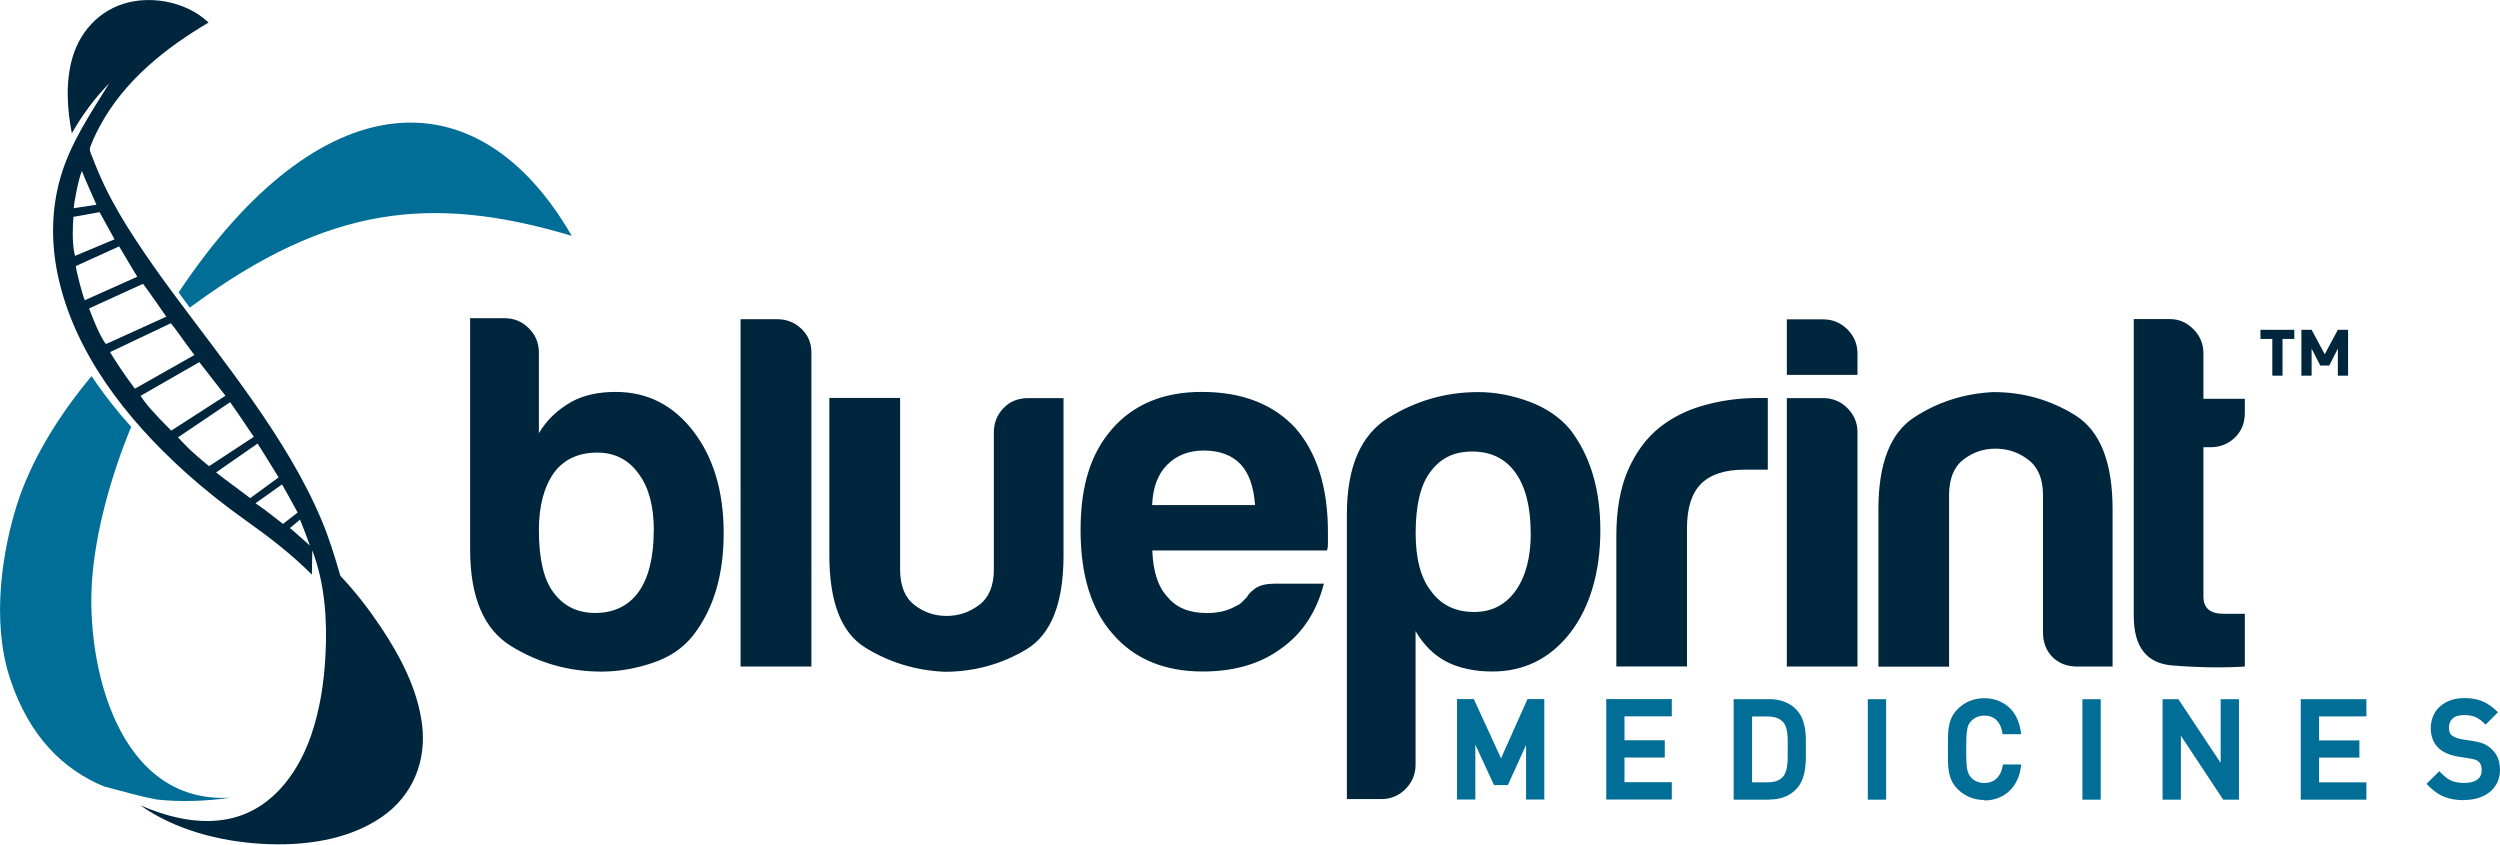 <?xml version="1.0" encoding="UTF-8"?> <svg xmlns="http://www.w3.org/2000/svg" id="Layer_2" viewBox="0 0 278.44 94.06"><defs><style>.cls-1,.cls-2{fill:#00263d;}.cls-3,.cls-4{fill:#006e96;}.cls-4,.cls-2{fill-rule:evenodd;}</style></defs><g id="Layer_1-2"><path class="cls-1" d="M60.02,39.26v8.99c.83-1.42,2.02-2.58,3.6-3.48,1.35-.75,3-1.12,4.95-1.12,3.52,0,6.41,1.46,8.65,4.38,2.25,2.93,3.38,6.71,3.38,11.36s-1.12,8.42-3.38,11.35c-1.12,1.43-2.64,2.46-4.55,3.09-1.92,.64-3.81,.96-5.68,.96-3.6,0-6.94-.94-10.01-2.81-3.08-1.87-4.61-5.47-4.61-10.79v-25.75h3.83c1.05,0,1.95,.37,2.7,1.12,.75,.75,1.12,1.65,1.12,2.71m54.28,33.05c-2.77,1.65-5.8,2.48-9.1,2.48-3.22-.15-6.17-1.05-8.83-2.7-2.66-1.65-3.99-5.06-3.99-10.24v-17.54h7.87v19.11c0,1.79,.53,3.11,1.57,3.93,1.05,.82,2.24,1.24,3.6,1.24s2.57-.41,3.65-1.24m-26.57-31.81h4.05c1.05,0,1.95,.35,2.7,1.06,.75,.72,1.12,1.59,1.12,2.65v34.96h-7.87V35.54Zm-9.66,23.49c0-2.7-.57-4.8-1.69-6.29-1.12-1.57-2.66-2.36-4.61-2.36-2.1,0-3.71,.75-4.83,2.25-1.12,1.57-1.69,3.71-1.69,6.41,0,3.15,.53,5.44,1.57,6.86,1.12,1.57,2.69,2.36,4.72,2.36s3.71-.79,4.83-2.36c1.12-1.57,1.69-3.86,1.69-6.86m-12.82-19.78v8.99c.83-1.42,2.02-2.58,3.6-3.48,1.35-.75,3-1.12,4.95-1.12,3.52,0,6.41,1.46,8.65,4.38,2.25,2.93,3.38,6.71,3.38,11.36s-1.12,8.42-3.38,11.35c-1.12,1.43-2.64,2.46-4.55,3.09-1.92,.64-3.81,.96-5.68,.96-3.6,0-6.94-.94-10.01-2.81-3.08-1.87-4.61-5.47-4.61-10.79v-25.75h3.83c1.05,0,1.95,.37,2.7,1.12,.75,.75,1.12,1.65,1.12,2.71m190.01,34.96c-2.47,.15-5.15,.11-8.04-.12-2.89-.22-4.33-2.06-4.33-5.51V35.54h4.05c.98,0,1.84,.37,2.59,1.12,.75,.75,1.12,1.65,1.12,2.7v5.06h4.61v1.57c0,1.12-.37,2.04-1.12,2.76-.75,.71-1.65,1.06-2.7,1.06h-.79v16.64c0,1.28,.75,1.91,2.25,1.91h2.36v5.84Zm-14.73,0h-3.93c-1.13,0-2.04-.35-2.76-1.06-.71-.72-1.06-1.63-1.06-2.75v-15.29c0-1.79-.55-3.11-1.63-3.93-1.08-.83-2.3-1.24-3.66-1.24s-2.55,.41-3.6,1.24c-1.05,.82-1.57,2.14-1.57,3.93v19.11h-7.87v-17.54c0-5.09,1.33-8.5,3.99-10.23,2.66-1.73,5.6-2.66,8.83-2.81,3.3,0,6.33,.86,9.1,2.58,2.77,1.73,4.16,5.21,4.16,10.46v17.54Zm-36.28-29.9h4.05c1.05,0,1.95,.37,2.7,1.12,.75,.75,1.12,1.65,1.12,2.7v26.08h-7.87v-29.9Zm0-8.77h4.05c1.05,0,1.95,.37,2.7,1.12,.75,.75,1.12,1.65,1.12,2.7v2.36h-7.87v-6.19Zm-18.99,38.67v-14.51c0-2.92,.43-5.37,1.3-7.36,.86-1.98,2.04-3.58,3.54-4.78,1.42-1.12,3.09-1.95,5-2.47,1.91-.53,3.88-.79,5.9-.79h1.13v7.98h-2.59c-2.18,0-3.79,.53-4.84,1.57-1.05,1.05-1.57,2.7-1.57,4.95v15.4h-7.87Zm-22.36,10.94c0,1.04-.38,1.95-1.12,2.7-.75,.75-1.65,1.12-2.7,1.12h-3.83v-31.73c0-5.25,1.54-8.82,4.61-10.73,3.07-1.91,6.41-2.87,10.01-2.87,1.87,0,3.76,.35,5.68,1.06,1.91,.71,3.42,1.75,4.55,3.09,2.26,2.93,3.38,6.68,3.38,11.24s-1.12,8.54-3.38,11.46c-2.25,2.85-5.13,4.27-8.65,4.27-1.88,0-3.52-.33-4.95-1.01-1.5-.75-2.69-1.92-3.6-3.48v14.88Zm12.82-25.79c0-2.93-.57-5.17-1.69-6.74-1.12-1.57-2.73-2.36-4.83-2.36s-3.6,.79-4.72,2.36c-1.04,1.42-1.57,3.67-1.57,6.74,0,2.85,.57,4.99,1.69,6.41,1.12,1.57,2.73,2.36,4.83,2.36,1.95,0,3.48-.79,4.61-2.36,1.12-1.57,1.69-3.71,1.69-6.41m-28.66,5.62h5.62c-.82,3.15-2.4,5.54-4.72,7.19-2.32,1.73-5.25,2.59-8.77,2.59-4.27,0-7.61-1.39-10.01-4.16-2.4-2.7-3.6-6.55-3.6-11.58s1.16-8.55,3.48-11.24c2.4-2.77,5.74-4.16,10.01-4.16,4.5,0,7.98,1.35,10.46,4.05,2.4,2.77,3.6,6.63,3.6,11.58v1.24c0,.37-.04,.63-.11,.79h-19.45c.08,2.32,.63,4.05,1.69,5.17,.97,1.2,2.44,1.8,4.38,1.8,1.28,0,2.36-.26,3.26-.79,.22-.08,.43-.21,.61-.39,.19-.19,.39-.39,.62-.62,.07-.22,.36-.52,.83-.89,.49-.37,1.19-.57,2.08-.57m-13.49-8.77h11.46c-.14-2.02-.67-3.52-1.57-4.5-.97-1.05-2.36-1.57-4.15-1.57-1.65,0-3,.53-4.05,1.57-1.06,1.06-1.61,2.55-1.69,4.5m-9.87-11.91v17.54c0,5.32-1.39,8.81-4.16,10.46-2.77,1.65-5.8,2.48-9.1,2.48-3.22-.15-6.17-1.05-8.83-2.7-2.66-1.65-3.99-5.06-3.99-10.24v-17.54h7.87v19.11c0,1.79,.53,3.11,1.57,3.93,1.05,.82,2.24,1.24,3.6,1.24s2.57-.41,3.65-1.24c1.08-.83,1.63-2.14,1.63-3.93v-15.29c0-1.05,.35-1.95,1.07-2.7,.72-.75,1.63-1.12,2.76-1.12h3.93Zm-35.97-8.77h4.05c1.05,0,1.95,.35,2.7,1.06,.75,.72,1.12,1.59,1.12,2.65v34.96h-7.87V35.54Zm-9.66,23.49c0-2.7-.57-4.8-1.69-6.29-1.12-1.57-2.66-2.36-4.61-2.36-2.1,0-3.71,.75-4.83,2.25-1.12,1.57-1.69,3.71-1.69,6.41,0,3.15,.53,5.44,1.57,6.86,1.12,1.57,2.69,2.36,4.72,2.36s3.71-.79,4.83-2.36c1.12-1.57,1.69-3.86,1.69-6.86"></path><path class="cls-3" d="M274.43,89.12c-.82,0-1.54-.12-2.14-.35-.61-.23-1.18-.62-1.7-1.14l-.33-.33,1.42-1.41,.33,.33c.37,.37,.75,.63,1.11,.77,.38,.14,.83,.21,1.34,.21,.64,0,1.14-.13,1.48-.4,.32-.24,.46-.57,.46-1.03,0-.21-.03-.4-.09-.57-.05-.15-.13-.27-.24-.36-.12-.1-.24-.18-.35-.22-.15-.05-.4-.1-.74-.16l-1.19-.19c-.9-.15-1.62-.45-2.12-.89-.62-.55-.94-1.32-.94-2.27,0-.5,.09-.96,.27-1.37,.18-.42,.44-.79,.78-1.08,.33-.29,.73-.52,1.19-.68,.45-.16,.96-.23,1.52-.23,.7,0,1.33,.1,1.85,.3,.52,.2,1.03,.51,1.51,.94l.37,.33-1.38,1.38-.33-.3c-.27-.25-.57-.44-.88-.57-.31-.12-.71-.19-1.19-.19-.56,0-.99,.13-1.28,.39-.27,.25-.41,.59-.41,1.03,0,.38,.1,.65,.3,.83,.11,.09,.28,.18,.47,.26,.22,.09,.45,.15,.68,.19l1.11,.17c.25,.04,.48,.08,.67,.13,.22,.05,.4,.11,.57,.17,.17,.07,.32,.14,.46,.23,.14,.09,.28,.19,.41,.31,.67,.57,1.02,1.37,1.02,2.38,0,.52-.1,.99-.3,1.41-.2,.43-.49,.79-.85,1.08-.35,.28-.78,.5-1.28,.66-.48,.15-1.01,.22-1.59,.22m-53.42,0c-.57,0-1.11-.1-1.61-.31-.5-.2-.95-.51-1.34-.89-.28-.28-.49-.57-.64-.87-.15-.29-.26-.63-.33-.99-.07-.34-.11-.73-.12-1.17,0-.41-.01-.89-.01-1.44s0-1.03,.01-1.44c.01-.44,.05-.83,.12-1.17,.07-.36,.18-.7,.33-.99,.15-.3,.37-.59,.64-.87,.39-.39,.84-.69,1.34-.89,.96-.39,2.12-.4,3.05-.07,.44,.16,.85,.39,1.2,.68,.36,.29,.66,.66,.89,1.1,.23,.42,.39,.9,.49,1.43l.1,.56h-2.07l-.08-.38c-.11-.53-.34-.95-.68-1.25-.34-.3-.76-.44-1.28-.44-.28,0-.54,.05-.79,.15-.25,.1-.46,.24-.64,.42-.14,.14-.24,.27-.31,.41-.07,.15-.13,.33-.17,.54-.04,.24-.07,.54-.09,.89-.01,.37-.02,.81-.02,1.34s0,.98,.02,1.34c.01,.35,.04,.65,.09,.88,.04,.22,.1,.4,.17,.55,.07,.14,.17,.28,.3,.41,.18,.19,.39,.33,.64,.43,.26,.1,.52,.15,.8,.15,.53,0,.96-.15,1.3-.45,.35-.31,.58-.72,.7-1.25l.08-.37h2.04l-.1,.56c-.09,.52-.26,1.01-.49,1.43-.24,.43-.54,.8-.89,1.1-.35,.29-.76,.52-1.2,.68-.44,.16-.93,.24-1.44,.24m42.55-.09h-7.31v-11.19h7.31v1.92h-5.27v2.67h4.49v1.92h-4.49v2.75h5.27v1.92Zm-14.19,0h-1.76l-4.71-7.12v7.12h-2.04v-11.19h1.76l4.71,7.1v-7.1h2.04v11.19Zm-15.4,0h-2.04v-11.19h2.04v11.19Zm-23.9,0h-2.04v-11.19h2.04v11.19Zm-13,0h-3.98v-11.19h3.98c.59,0,1.14,.09,1.63,.27,.5,.19,.94,.46,1.29,.81,.31,.31,.55,.66,.71,1.03,.15,.35,.26,.73,.33,1.12,.06,.38,.09,.76,.1,1.15,0,.37,0,.74,0,1.09s0,.73,0,1.13c0,.41-.04,.82-.1,1.22-.06,.42-.17,.82-.32,1.19-.16,.4-.4,.76-.72,1.08-.35,.35-.79,.63-1.29,.82-.49,.18-1.04,.27-1.63,.27m-10.87,0h-7.3v-11.19h7.3v1.92h-5.27v2.67h4.49v1.92h-4.49v2.75h5.27v1.92Zm-14.19,0h-2.04v-6.08l-2.03,4.47h-1.54l-2.08-4.5v6.11h-2.04v-11.19h1.87l3.03,6.6,2.95-6.6h1.87v11.19Zm23.12-1.92h1.76c.35,0,.68-.05,.96-.14,.27-.09,.5-.24,.72-.46,.12-.13,.22-.3,.3-.51,.09-.24,.15-.5,.18-.78,.04-.29,.06-.6,.06-.92,0-.33,0-.66,0-.97s0-.63,0-.94c0-.3-.03-.58-.06-.83-.03-.24-.09-.48-.17-.69-.08-.19-.17-.35-.31-.49-.21-.22-.45-.37-.71-.46-.29-.09-.61-.14-.96-.14h-1.76v7.35Z"></path><path class="cls-4" d="M19.9,32.56c15.71-23.56,33.31-24.45,43.78-6.29-15.8-4.74-27.26-3.2-42.13,7.69l-.42,.3c-.42-.62-.81-1.07-1.23-1.7"></path><path class="cls-4" d="M1.11,75.55c-2.15-6.58-.76-14.44,.75-19.25,1.52-4.82,4.46-9.77,8.34-14.41,1.32,1.98,2.8,3.86,4.41,5.65-2.35,5.7-3.96,11.78-4.35,16.97-.72,9.39,2.79,25.12,15.47,24.33-2.67,.38-5.49,.51-8.26,.21-.85-.16-1.68-.35-2.48-.56l-3.41-.9c-4.47-1.85-8.32-5.5-10.47-12.04"></path><path class="cls-2" d="M37.91,64.14s.05,.06,.08,.08c1.64,1.74,3.12,3.67,4.45,5.66,2.16,3.24,4.08,6.91,4.57,10.82,.51,4.08-1.05,7.92-4.47,10.28-3.83,2.65-8.86,3.27-13.41,3-4.7-.28-9.62-1.55-13.51-4.29,2.9,1.25,6.14,2.1,9.31,1.61,4.99-.76,8.16-4.87,9.72-9.4,.99-2.86,1.44-5.9,1.6-8.91,.21-3.93-.06-7.99-1.47-11.7-.02,.9-.03,1.81-.04,2.71-2.26-2.26-4.76-4.19-7.36-6.03-2.4-1.7-4.71-3.54-6.9-5.52-6.4-5.8-12.21-13.18-14.04-21.8-.76-3.58-.73-7.32,.28-10.84,1.09-3.82,3.36-7.18,5.44-10.52-1.62,1.64-3.03,3.56-4.16,5.56-.53-2.77-.72-5.73,.08-8.47C9.04,3.13,11.57,.68,14.98,.13c2.88-.46,6.1,.36,8.25,2.38-4.81,2.84-9.34,6.45-12.05,11.43-.28,.51-.54,1.02-.77,1.55-.13,.29-.24,.58-.35,.87-.13,.35,.01,.58,.14,.93,.46,1.21,.96,2.4,1.52,3.56,.96,1.98,2.09,3.88,3.3,5.72,2.68,4.12,5.7,8,8.65,11.93,3.08,4.11,6.13,8.27,8.73,12.7,1.27,2.16,2.43,4.39,3.4,6.7,.86,2.03,1.5,4.13,2.11,6.25,0,0-.02-.07,0,0M9.12,19.04c-.38,.9-.86,3.41-.91,4.15l2.53-.39c-.29-.68-1.38-3.08-1.62-3.76m-.94,5.11c-.06,.75-.2,2.87,.17,4.35l4.41-1.85s-1.34-2.43-1.67-3.02l-2.91,.52m.27,5.49c.05,.64,.77,3.3,.99,3.8l5.85-2.62c-.3-.48-1.73-2.89-2.02-3.38l-4.82,2.19m1.47,4.72c.23,.59,1.16,3.1,1.88,3.97l6.72-3.05c-.39-.56-2.13-3.09-2.59-3.66l-6.01,2.74m2.34,4.87c.35,.59,1.39,2.25,2.76,4.07l6.63-3.75c-1.33-1.77-2.19-3.05-2.62-3.54l-6.78,3.22m3.41,4.88c.53,.81,1.32,1.77,3.41,3.86l6.04-3.89-2.91-3.74-6.55,3.76m4.17,4.62c.58,.59,1.2,1.38,3.47,3.21l4.98-3.27c-1.66-2.47-2.22-3.26-2.64-3.86l-5.81,3.92m4.25,3.91c.57,.48,3.23,2.41,3.8,2.86l3.16-2.31c-.34-.55-1.98-3.23-2.34-3.77l-4.63,3.22m5.33,4.08c.28,.2,1.85,1.44,2.13,1.65l1.63-1.27c-.31-.61-1.41-2.53-1.74-3.13l-2.95,2.1c.31,.23,.63,.45,.93,.66m5.11,4.04s0-.04,0-.04c0,0-.82-2.23-1.08-2.84l-1.13,.94c.6,.49,2.21,1.94,2.21,1.94"></path><path class="cls-1" d="M254.22,37.75v4.09h-1.14v-4.09h-1.32v-1.02h3.77v1.02h-1.32Zm6.16,4.09v-3.01l-.96,1.88h-1l-.96-1.88v3.01h-1.14v-5.11h1.14l1.46,2.73,1.46-2.73h1.14v5.11h-1.14Z"></path></g></svg> 